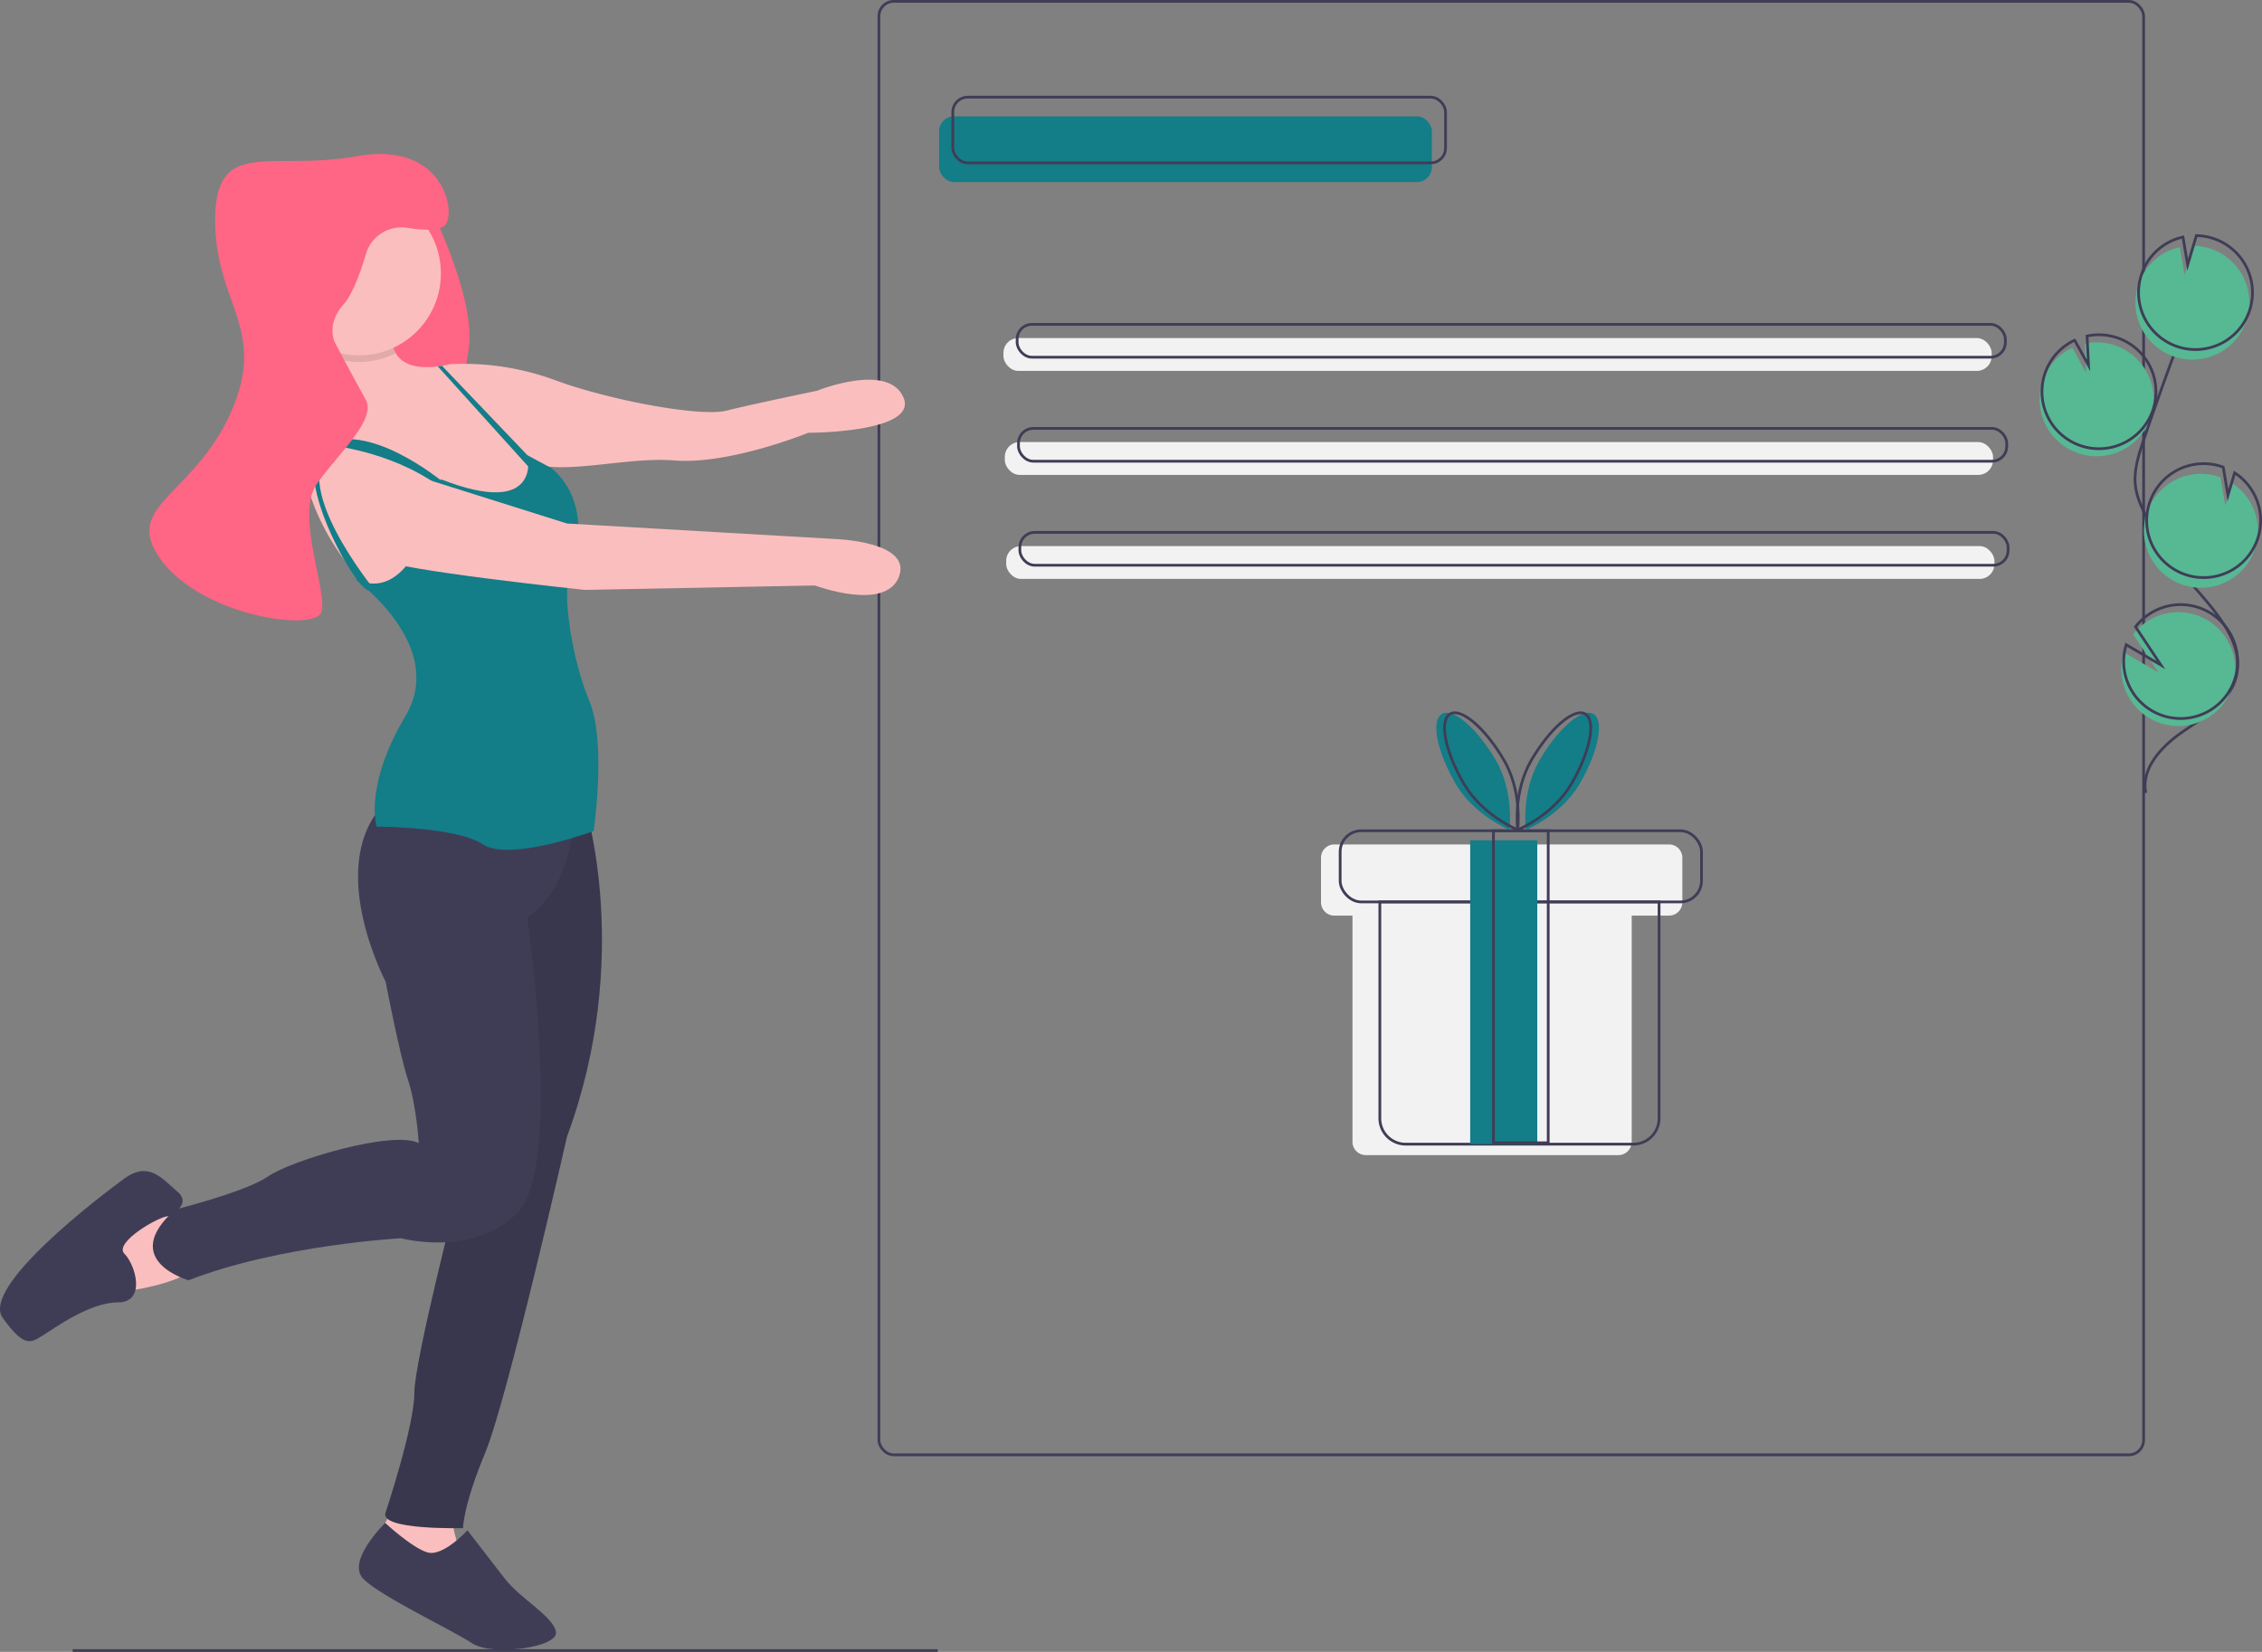 <svg xmlns="http://www.w3.org/2000/svg" id="bb5d7bf9-f1d1-4967-8b85-2debba85734f" data-name="Layer 1" width="826.305" height="603.5" viewBox="0 0 826.305 603.5"><rect x="0" y="0" width="826.305" height="603.5" fill="#808080" stroke="none"/><title>gift card</title><rect x="343.057" y="42.5" width="180" height="24" rx="5.421" fill="#137d88"></rect><rect x="321.057" y="0.5" width="462" height="531" rx="5.421" fill="none" stroke="#3f3d56" stroke-miterlimit="10"></rect><rect x="348.057" y="35.5" width="180" height="24" rx="5.421" fill="none" stroke="#3f3d56" stroke-miterlimit="10"></rect><rect x="366.557" y="123.5" width="361" height="12" rx="5.421" fill="#f2f2f2"></rect><rect x="367.057" y="161.5" width="361" height="12" rx="5.421" fill="#f2f2f2"></rect><rect x="367.557" y="199.5" width="361" height="12" rx="5.421" fill="#f2f2f2"></rect><rect x="371.557" y="118.5" width="361" height="12" rx="5.421" fill="none" stroke="#3f3d56" stroke-miterlimit="10"></rect><rect x="372.057" y="156.5" width="361" height="12" rx="5.421" fill="none" stroke="#3f3d56" stroke-miterlimit="10"></rect><rect x="372.557" y="194.5" width="361" height="12" rx="5.421" fill="none" stroke="#3f3d56" stroke-miterlimit="10"></rect><path d="M796.788,456.75H674.52a4.866,4.866,0,0,0-4.866,4.866v16.268a4.866,4.866,0,0,0,4.866,4.866h6.634v82.634a4.866,4.866,0,0,0,4.866,4.866H778.288a4.866,4.866,0,0,0,4.866-4.866V482.75H796.788a4.866,4.866,0,0,0,4.866-4.866V461.616A4.866,4.866,0,0,0,796.788,456.75Z" transform="translate(-187.097 -148.25)" fill="#f2f2f2"></path><path d="M504.057,329.5h102a0,0,0,0,1,0,0v79.055A9.445,9.445,0,0,1,596.612,418H513.502a9.445,9.445,0,0,1-9.445-9.445V329.5A0,0,0,0,1,504.057,329.5Z" fill="none" stroke="#3f3d56" stroke-miterlimit="10"></path><rect x="489.557" y="303.5" width="132" height="26" rx="7.693" fill="none" stroke="#3f3d56" stroke-miterlimit="10"></rect><rect x="537.057" y="307" width="24.5" height="111" fill="#137d88"></rect><rect x="545.557" y="303.5" width="20" height="114" fill="none" stroke="#3f3d56" stroke-miterlimit="10"></rect><path d="M733.496,425.968c6.817,11.688,5.001,25.446,5.001,25.446s-12.869-5.193-19.686-16.881-9.056-23.081-5.001-25.446S726.679,414.279,733.496,425.968Z" transform="translate(-187.097 -148.25)" fill="#137d88"></path><path d="M749.499,425.968c-6.817,11.688-5.001,25.446-5.001,25.446s12.869-5.193,19.686-16.881,9.056-23.081,5.001-25.446S756.316,414.279,749.499,425.968Z" transform="translate(-187.097 -148.25)" fill="#137d88"></path><path d="M736.496,425.968c6.817,11.688,5.001,25.446,5.001,25.446s-12.869-5.193-19.686-16.881-9.056-23.081-5.001-25.446S729.679,414.279,736.496,425.968Z" transform="translate(-187.097 -148.25)" fill="none" stroke="#3f3d56" stroke-miterlimit="10"></path><path d="M746.499,425.968c-6.817,11.688-5.001,25.446-5.001,25.446s12.869-5.193,19.686-16.881,9.056-23.081,5.001-25.446S753.316,414.279,746.499,425.968Z" transform="translate(-187.097 -148.25)" fill="none" stroke="#3f3d56" stroke-miterlimit="10"></path><path d="M341.283,217.842s20.21,37.995,16.976,58.205-6.467,37.995,0,47.696-34.761-1.617-34.761-1.617V265.538Z" transform="translate(-187.097 -148.25)" fill="#ff6584"></path><path d="M384.533,320.105s-48.908,54.567-64.268,40.824-29.507-46.483-18.189-56.992c6.112-5.675,6.564-16.532,5.691-25.327a85.236,85.236,0,0,0-2.458-13.476s24.252-7.276,25.061,7.276a11.086,11.086,0,0,0,1.318,4.891c4.632,8.221,19.701,4.002,19.701,4.002Z" transform="translate(-187.097 -148.25)" fill="#fbbebe"></path><path d="M348.155,283.727l3.234-2.425a96.752,96.752,0,0,1,37.995,5.659c19.402,7.276,53.355,13.743,63.055,11.318s33.145-7.276,33.145-7.276,25.869-10.509,31.528,2.425-34.761,12.934-34.761,12.934-28.698,11.722-48.908,10.105-46.483,7.68-58.609-2.021S348.155,283.727,348.155,283.727Z" transform="translate(-187.097 -148.25)" fill="#fbbebe"></path><path d="M251.955,592.537h-21.827l-8.084,16.168,10.509,11.318s20.21-2.425,25.869-8.892S251.955,592.537,251.955,592.537Z" transform="translate(-187.097 -148.25)" fill="#fbbebe"></path><path d="M248.605,592.537s9.008-4.042,3.349-8.892-10.509-11.318-19.402-4.85-52.546,39.612-44.462,50.929,10.509,8.892,14.551,6.467,16.976-12.126,27.486-12.126,6.467-13.743,2.425-17.785S245.256,592.537,248.605,592.537Z" transform="translate(-187.097 -148.25)" fill="#3f3d56"></path><path d="M332.795,696.012l-8.892,15.36,8.892,9.701h25.061s-8.084-16.168-4.85-23.444S332.795,696.012,332.795,696.012Z" transform="translate(-187.097 -148.25)" fill="#fbbebe"></path><path d="M357.855,707.33s-8.892,9.701-14.551,8.084-15.496-10.788-15.496-10.788-14.415,14.022-7.948,20.489,32.336,18.593,39.612,23.444,31.528,1.617,30.719-4.042-12.934-12.126-18.593-19.402S357.855,707.33,357.855,707.33Z" transform="translate(-187.097 -148.25)" fill="#3f3d56"></path><path d="M400.701,442.174s17.785,55.78-6.467,121.261c0,0-21.827,96.2-29.911,115.602s-8.084,27.486-8.084,27.486-30.719.808-28.294-5.659c0,0,10.509-31.528,10.509-43.654s16.976-77.607,16.976-77.607L361.089,439.748Z" transform="translate(-187.097 -148.25)" fill="#3f3d56"></path><path d="M400.701,442.174s17.785,55.78-6.467,121.261c0,0-21.827,96.2-29.911,115.602s-8.084,27.486-8.084,27.486-30.719.808-28.294-5.659c0,0,10.509-31.528,10.509-43.654s16.976-77.607,16.976-77.607L361.089,439.748Z" transform="translate(-187.097 -148.25)" opacity="0.1"></path><path d="M396.659,446.216s0,25.869-16.976,37.187c0,0,12.934,90.541-3.234,107.518s-42.845,9.701-42.845,9.701-44.462,2.425-77.607,15.36c0,0-25.869-7.276-4.85-25.869,0,0,25.869-6.467,33.953-12.126s45.271-16.976,54.971-12.126c0,0-.808-13.743-4.042-23.444-2.915-8.744-8.084-35.57-8.084-35.57s-22.635-42.845,0-65.481S396.659,446.216,396.659,446.216Z" transform="translate(-187.097 -148.25)" fill="#3f3d56"></path><path d="M331.687,277.3a29.975,29.975,0,0,1-23.921,1.31,85.236,85.236,0,0,0-2.458-13.476s24.252-7.276,25.061,7.276A11.086,11.086,0,0,0,331.687,277.3Z" transform="translate(-187.097 -148.25)" opacity="0.1"></path><circle cx="131.146" cy="99.907" r="29.911" fill="#fbbebe"></circle><path d="M316.627,359.717s33.953,24.252,18.593,50.121-10.509,40.42-10.509,40.42,29.103,0,38.803,6.467,40.42-4.85,40.42-4.85,4.85-32.336-1.617-47.696-9.701-39.612-7.276-44.462,8.892-27.486-6.467-40.42l-8.745-4.697s5.511,23.29-31.676,8.739C348.155,323.338,340.071,371.034,316.627,359.717Z" transform="translate(-187.097 -148.25)" fill="#137d88"></path><polygon points="161.478 133.65 162.318 134.531 192.957 166.616 193.903 167.603 193.959 167.788 194.574 169.704 195.802 173.577 190.976 168.225 161.259 135.323 159.95 133.876 161.478 133.65" fill="#137d88"></polygon><path d="M350.721,325.797s-25.202-21.86-42.987-16.201,8.621,53.755,14.011,54.363l2.157-.2s-33.145-40.42-14.551-52.546c0,0,23.444,2.425,41.229,16.976Z" transform="translate(-187.097 -148.25)" fill="#137d88"></path><path d="M335.22,320.913l59.013,18.593,97.817,5.659s28.294.808,23.444,13.743-30.719,3.234-30.719,3.234l-84.074,1.617s-69.523-7.276-75.182-11.318S328.753,318.488,335.22,320.913Z" transform="translate(-187.097 -148.25)" fill="#fbbebe"></path><path d="M309.351,273.217s-3.234-6.467,3.234-13.743c3.292-3.704,6.166-11.599,8.194-18.457a13.543,13.543,0,0,1,15.15-9.535c5.788.934,11.891,1.232,13.843-1.111,4.042-4.85-.808-30.719-32.336-25.061s-51.738-7.276-51.738,23.444,19.402,39.612,5.659,70.331-40.42,33.953-25.061,54.163,55.78,25.869,58.205,18.593-9.701-35.57-1.617-46.887,21.827-23.444,17.785-30.719S309.351,273.217,309.351,273.217Z" transform="translate(-187.097 -148.25)" fill="#ff6584"></path><line x1="26.557" y1="603" x2="342.557" y2="603" fill="none" stroke="#3f3d56" stroke-miterlimit="10"></line><path d="M945.874,313.684A20.813,20.813,0,1,0,948.646,273.769l.521,10.712-5.068-9.18a20.734,20.734,0,0,0-10.684,11.723,20.409,20.409,0,0,0-1.197,5.63A20.809,20.809,0,0,0,945.874,313.684Z" transform="translate(-187.097 -148.25)" fill="#57b894"></path><path d="M970.952,437.928c-1.789-9.11,5.963-17.187,13.621-22.437s16.605-10.408,19.218-19.317c3.755-12.804-7.43-24.53-16.136-34.642a125.3,125.3,0,0,1-16.524-24.557c-1.811-3.533-3.476-7.225-3.952-11.166-.686-5.675,1.137-11.323,2.974-16.737q9.179-27.052,19.628-53.65" transform="translate(-187.097 -148.25)" fill="none" stroke="#3f3d56" stroke-miterlimit="10"></path><path d="M946.732,310.926a20.813,20.813,0,1,0,2.772-39.915l.521,10.712-5.068-9.18a20.734,20.734,0,0,0-10.684,11.723,20.408,20.408,0,0,0-1.197,5.63A20.809,20.809,0,0,0,946.732,310.926Z" transform="translate(-187.097 -148.25)" fill="none" stroke="#3f3d56" stroke-miterlimit="10"></path><path d="M968.408,251.723A20.788,20.788,0,0,1,983.388,238.525l1.714,10.184,3.177-10.696A20.81,20.81,0,1,1,968.408,251.723Z" transform="translate(-187.097 -148.25)" fill="#57b894"></path><path d="M969.551,248.045a20.788,20.788,0,0,1,14.98-13.198l1.714,10.184,3.177-10.696a20.81,20.81,0,1,1-19.871,13.71Z" transform="translate(-187.097 -148.25)" fill="none" stroke="#3f3d56" stroke-miterlimit="10"></path><path d="M984.001,361.739a20.81,20.81,0,0,0,18.419-37.023l-2.441,8.219-1.731-10.304a.362.362,0,0,0-.053-.02,20.811,20.811,0,1,0-14.194,39.127Z" transform="translate(-187.097 -148.25)" fill="#57b894"></path><path d="M984.992,358.014a20.81,20.81,0,0,0,18.419-37.023l-2.441,8.219-1.731-10.304a.362.362,0,0,0-.053-.02,20.811,20.811,0,1,0-14.194,39.127Z" transform="translate(-187.097 -148.25)" fill="none" stroke="#3f3d56" stroke-miterlimit="10"></path><path d="M962.334,396.301a20.801,20.801,0,1,0,4.011-16.297l9.273,13.957L962.948,386.553A20.617,20.617,0,0,0,962.334,396.301Z" transform="translate(-187.097 -148.25)" fill="#57b894"></path><path d="M963.192,393.544a20.801,20.801,0,1,0,4.011-16.297l9.273,13.957L963.805,383.795A20.616,20.616,0,0,0,963.192,393.544Z" transform="translate(-187.097 -148.25)" fill="none" stroke="#3f3d56" stroke-miterlimit="10"></path></svg>